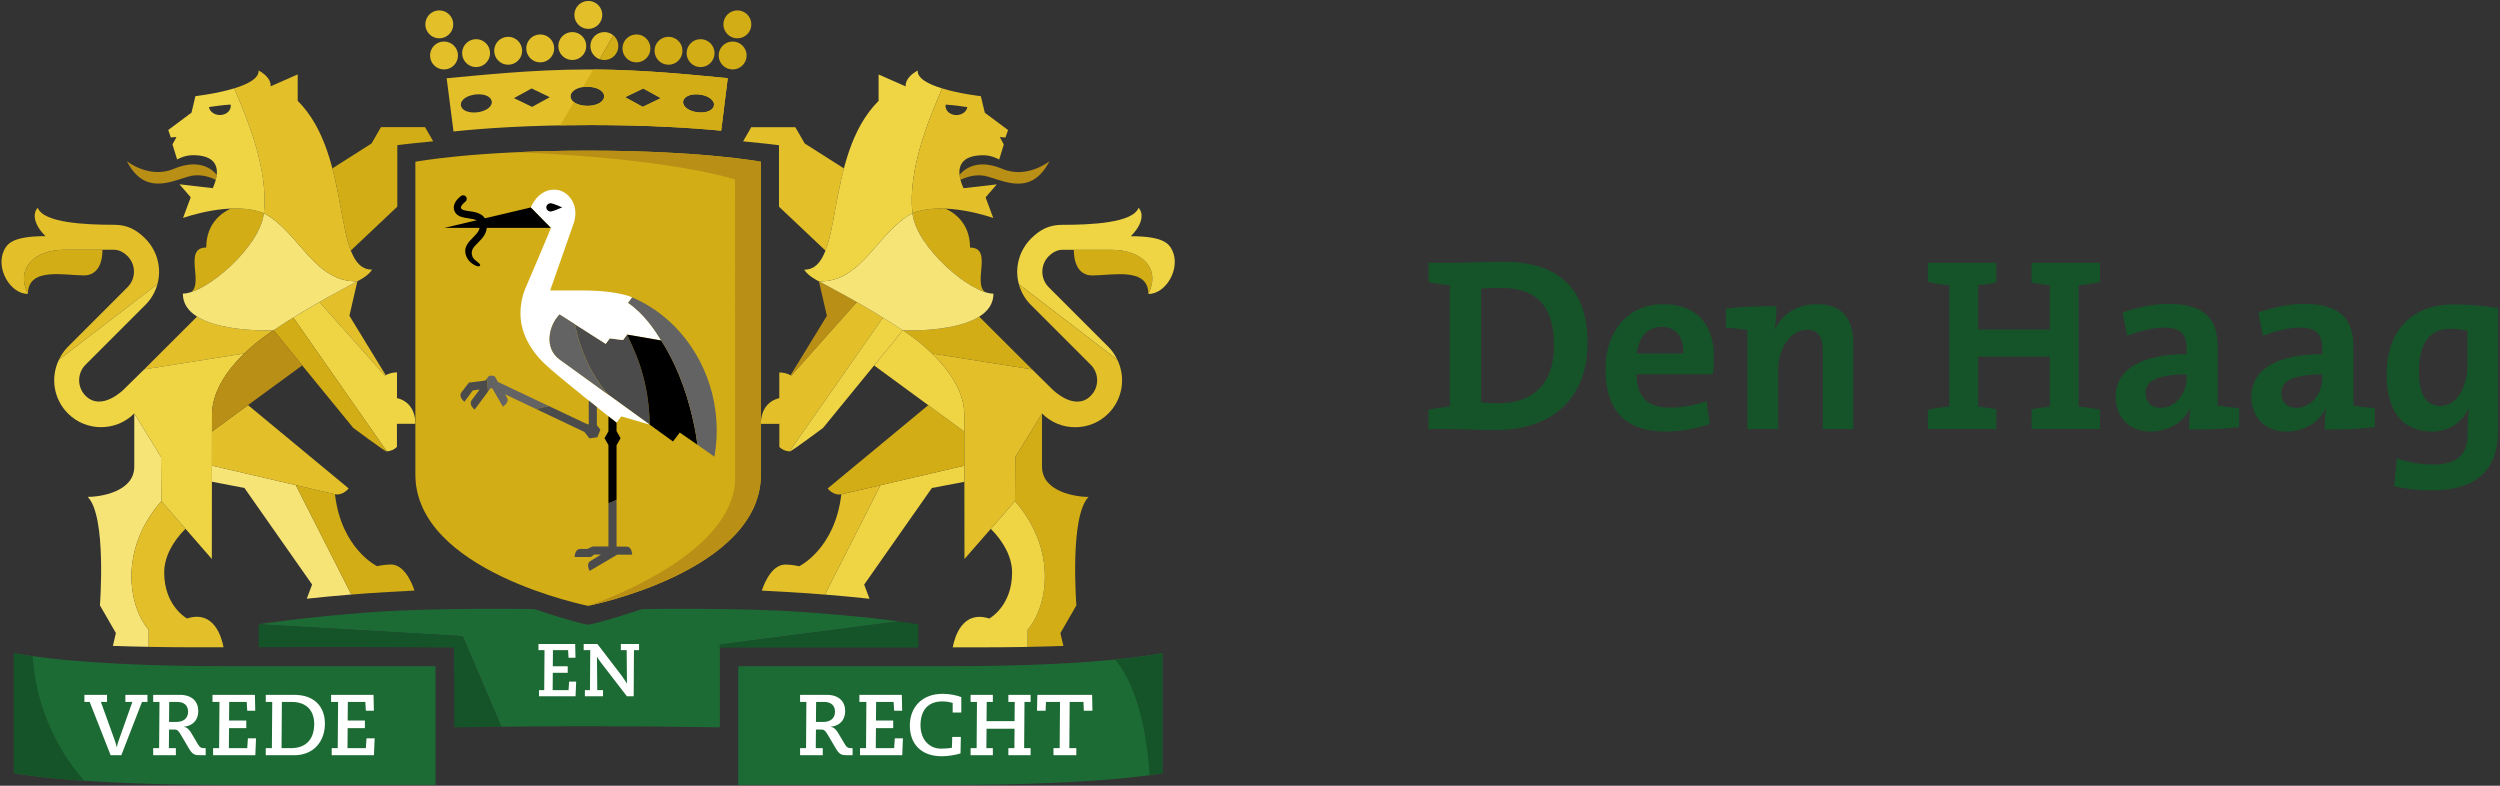<?xml version="1.0" encoding="UTF-8"?>
<svg width="1015px" height="319px" viewBox="0 0 1015 319" version="1.1" xmlns="http://www.w3.org/2000/svg" xmlns:xlink="http://www.w3.org/1999/xlink">
    <rect x="0" y="0" width="1015" height="319" fill="#333333" stroke="none"/>
    <title>logo-denhaag</title>
    <defs>
        <linearGradient x1="50.14%" y1="49.998%" x2="49.847%" y2="49.998%" id="linearGradient-1">
            <stop stop-color="#B98F16" offset="0%"></stop>
            <stop stop-color="#D2AD15" offset="100%"></stop>
        </linearGradient>
        <linearGradient x1="49.864%" y1="50.002%" x2="50.145%" y2="50.002%" id="linearGradient-2">
            <stop stop-color="#B98F16" offset="0%"></stop>
            <stop stop-color="#D2AD15" offset="100%"></stop>
        </linearGradient>
    </defs>
    <g id="Page-1" stroke="none" stroke-width="1" fill="none" fill-rule="evenodd">
        <g id="DH-NL-Rgb-CS6" transform="translate(-169, -129)" fill-rule="nonzero">
            <g id="logo-denhaag" transform="translate(169, 129)">
                <path d="M737.641,123.497 C729.44,123.497 723.64,127.598 720.64,133.598 L720.539,133.498 C721.039,130.798 721.24,126.797 721.24,124.397 C714.639,124.197 707.038,124.497 700.739,125.297 L700.739,132.998 C703.639,133.197 707.038,133.598 709.439,133.998 L709.439,174.2 L721.94,174.2 L721.94,150.198 C721.94,141.298 727.04,133.897 733.64,133.897 C738.54,133.897 740.04,137.098 740.04,142.398 L740.04,174.2 L752.442,174.2 L752.442,139.298 C752.442,130.598 748.841,123.497 737.641,123.497 Z M610.341,106.296 C602.04,106.296 593.741,106.696 588.34,106.696 L579.94,106.696 L579.94,114.496 C582.539,115.097 585.64,115.597 588.64,115.797 L588.64,165.1 C585.64,165.3 582.539,165.8 579.94,166.399 L579.94,174.2 L588.64,174.2 C591.94,174.2 600.34,174.6 607.341,174.6 C629.342,174.6 644.543,162.499 644.543,139.298 C644.543,115.696 631.243,106.296 610.341,106.296 Z M608.541,163.699 C606.041,163.699 603.241,163.6 601.341,163.3 L601.341,117.196 C603.441,116.997 606.441,116.896 609.441,116.896 C625.042,116.896 630.943,125.598 630.943,140.298 C630.943,156.499 621.642,163.699 608.541,163.699 Z M675.24,123.497 C660.538,123.497 651.838,134.897 651.838,149.799 C651.838,167.3 660.538,175.2 676.339,175.2 C682.24,175.2 688.54,174.1 694.141,172.2 L692.841,162.899 C687.741,164.6 682.74,165.5 677.84,165.5 C668.539,165.5 664.539,160.8 664.439,151.898 L695.441,151.898 C695.441,151.898 695.841,148.299 695.841,144.599 C695.841,132.798 689.741,123.497 675.24,123.497 Z M664.539,143.498 C665.239,136.698 669.24,132.697 674.64,132.697 C680.14,132.697 683.64,136.397 683.44,143.498 L664.539,143.498 Z M955.474,140.898 C955.474,129.897 950.674,123.397 935.373,123.397 C929.272,123.397 922.372,124.897 916.872,126.897 L918.772,136.298 C923.572,134.397 929.373,132.998 933.873,132.998 C940.573,132.998 942.873,135.798 942.873,141.698 L942.873,143.798 C925.473,143.798 914.071,149.398 914.071,161.1 C914.071,169.2 919.372,175.2 928.272,175.2 C935.773,175.2 941.873,171.2 944.273,165.6 L944.374,165.699 C943.974,168.3 943.874,171.3 943.874,174.3 C950.274,174.5 957.874,174.2 964.175,173.4 L964.175,165.699 C961.274,165.5 957.874,165.1 955.474,164.699 L955.474,140.898 L955.474,140.898 Z M942.873,153.499 C942.873,159.399 938.673,165.6 932.272,165.6 C928.473,165.6 926.173,162.999 926.173,159.6 C926.173,155.299 929.772,151.999 942.873,151.999 L942.873,153.499 Z M996.073,123.597 C978.572,123.597 968.972,135.098 968.972,151.898 C968.972,167.1 975.571,175.2 987.473,175.2 C994.073,175.2 999.673,171.6 1002.273,165.8 L1002.474,165.899 C1001.974,168.5 1001.873,170.7 1001.873,173.2 L1001.873,176.301 C1001.873,184.801 997.373,188.6 987.872,188.6 C982.972,188.6 977.572,187.701 973.172,186.1 L971.972,197.401 C976.172,198.401 981.572,199.102 987.173,199.102 C1006.073,199.102 1014.174,190.201 1014.174,175.1 L1014.174,125.098 C1008.773,124.197 1002.974,123.597 996.073,123.597 Z M1001.773,148.198 C1001.773,156.899 997.673,164.8 990.772,164.8 C984.872,164.8 982.072,159.999 982.072,150.699 C982.072,138.198 987.372,133.498 994.873,133.498 C997.373,133.498 999.573,133.798 1001.773,134.298 L1001.773,148.198 L1001.773,148.198 Z M824.817,114.696 C827.117,115.196 829.817,115.597 832.218,115.797 L832.218,133.798 L803.116,133.798 L803.116,115.797 C805.515,115.597 808.216,115.196 810.516,114.696 L810.516,106.696 L782.715,106.696 L782.715,114.496 C785.314,115.097 788.415,115.597 791.415,115.797 L791.415,165.1 C788.415,165.3 785.314,165.8 782.715,166.399 L782.715,174.2 L810.516,174.2 L810.516,166.2 C808.216,165.699 805.515,165.3 803.116,165.1 L803.116,144.799 L832.218,144.799 L832.218,165.1 C829.817,165.3 827.117,165.699 824.817,166.2 L824.817,174.2 L852.618,174.2 L852.618,166.399 C850.018,165.8 846.918,165.3 843.918,165.1 L843.918,115.797 C846.918,115.597 850.018,115.097 852.618,114.496 L852.618,106.696 L824.817,106.696 L824.817,114.696 Z M900.375,140.898 C900.375,129.897 895.574,123.397 880.273,123.397 C874.173,123.397 867.272,124.897 861.772,126.897 L863.673,136.298 C868.473,134.397 874.273,132.998 878.773,132.998 C885.474,132.998 887.773,135.798 887.773,141.698 L887.773,143.798 C870.373,143.798 858.972,149.398 858.972,161.1 C858.972,169.2 864.272,175.2 873.173,175.2 C880.674,175.2 886.773,171.2 889.174,165.6 L889.274,165.699 C888.874,168.3 888.774,171.3 888.774,174.3 C895.175,174.5 902.774,174.2 909.075,173.4 L909.075,165.699 C906.175,165.5 902.774,165.1 900.375,164.699 L900.375,140.898 L900.375,140.898 Z M887.773,153.499 C887.773,159.399 883.573,165.6 877.173,165.6 C873.373,165.6 871.073,162.999 871.073,159.6 C871.073,155.299 874.673,151.999 887.773,151.999 L887.773,153.499 Z" id="Shape" fill="#155429"></path>
                <g id="Group">
                    <path d="M386.033,270.465 L299.732,270.465 L299.732,318.654 L386.033,318.654 C448.793,318.654 471.932,313.884 471.932,313.884 L471.932,265.135 C471.932,265.135 448.572,270.465 386.033,270.465 Z" id="Path" fill="#1D6B34"></path>
                    <path d="M187.834,258.269 L203.521,295.046 C215.151,294.917 226.962,294.849 238.934,294.849 C257.101,294.849 274.907,295.003 292.248,295.294 L292.248,261.682 L364.646,252.311 C364.646,252.311 354.587,250.571 327.239,248.57 C299.892,246.57 260.617,247.299 260.617,247.299 C260.617,247.299 244.863,252.595 238.785,253.655 C232.707,252.595 216.955,247.299 216.955,247.299 C216.955,247.299 177.975,246.571 150.628,248.57 C123.319,250.565 105.131,253.441 105.022,253.456 L187.834,258.269 Z" id="Path" fill="#1D6B34"></path>
                    <path d="M184.323,262.904 L184.458,295.313 C190.751,295.205 197.108,295.116 203.521,295.046 L187.834,258.269 L105.022,253.456 L105.022,262.735 C160.932,262.599 184.323,262.904 184.323,262.904 Z" id="Path" fill="#155429"></path>
                    <path d="M176.839,270.465 L91.534,270.465 C28.995,270.465 5.635,265.135 5.635,265.135 L5.635,313.884 C5.635,313.884 28.774,318.654 91.534,318.654 L176.839,318.654 L176.839,270.465 Z" id="Path" fill="#1D6B34"></path>
                    <path d="M13.282,266.416 C8.017,265.677 5.635,265.135 5.635,265.135 L5.635,313.884 C5.635,313.884 13.976,315.602 34.21,316.976 C20.788,301.823 14.303,283.042 13.282,266.416 Z" id="Path" fill="#155429"></path>
                    <g transform="translate(34, 282)" fill="#FFFFFF">
                        <path d="M0.274,0.112 L9.446,0.112 L9.446,2.982 L6.96,2.982 L12.806,19.188 C13.051,19.854 13.191,20.624 13.366,21.324 L13.436,21.324 C13.611,20.624 13.751,19.854 13.996,19.188 L19.737,2.982 L16.901,2.982 L16.901,0.112 L25.862,0.112 L25.862,2.982 L23.657,2.982 L15.256,24.614 L10.915,24.614 L2.41,2.982 L0.274,2.982 L0.274,0.112 Z" id="Path"></path>
                        <path d="M28.191,21.744 L30.606,21.744 L30.746,2.982 L28.191,2.982 L28.191,0.112 L39.077,0.112 C44.117,0.112 46.497,3.017 46.497,6.587 C46.497,10.823 43.767,12.748 40.652,13.063 L40.652,13.133 C42.017,13.238 42.927,14.393 43.767,15.793 L46.428,20.274 C47.128,21.429 47.793,21.744 48.598,21.744 L49.508,21.744 L49.508,24.614 L47.233,24.614 C45.167,24.614 44.222,24.404 42.787,22.024 L39.427,16.318 C38.412,14.568 37.887,14.183 36.732,14.183 L34.631,14.183 L34.561,21.744 L37.397,21.744 L37.397,24.614 L28.191,24.614 L28.191,21.744 L28.191,21.744 Z M37.677,11.103 C40.442,11.103 42.367,9.633 42.367,7.007 C42.367,4.452 40.792,2.982 37.957,2.982 L34.701,2.982 L34.631,11.103 L37.677,11.103 L37.677,11.103 Z" id="Shape"></path>
                        <polygon id="Path" points="52.515 21.744 54.966 21.744 55.106 2.982 52.27 2.982 52.27 0.112 69.492 0.112 69.632 6.552 66.377 6.552 66.167 2.982 59.061 2.982 58.991 10.543 65.992 10.543 65.992 13.623 58.991 13.623 58.921 21.744 66.377 21.744 66.657 17.753 69.947 17.753 69.667 24.614 52.515 24.614 52.515 21.744"></polygon>
                        <path d="M73.9,21.744 L76.385,21.744 L76.525,2.982 L73.9,2.982 L73.9,0.112 L85.521,0.112 C93.397,0.112 97.912,4.697 97.912,11.803 C97.912,19.049 93.327,24.614 85.486,24.614 L73.9,24.614 L73.9,21.744 L73.9,21.744 Z M84.226,21.744 C90.211,21.744 93.572,18.103 93.572,11.978 C93.572,6.482 90.421,2.982 84.401,2.982 L80.445,2.982 L80.305,21.744 L84.226,21.744 L84.226,21.744 Z" id="Shape"></path>
                        <polygon id="Path" points="100.675 21.744 103.125 21.744 103.265 2.982 100.43 2.982 100.43 0.112 117.652 0.112 117.792 6.552 114.536 6.552 114.326 2.982 107.221 2.982 107.151 10.543 114.151 10.543 114.151 13.623 107.151 13.623 107.08 21.744 114.536 21.744 114.816 17.753 118.107 17.753 117.826 24.614 100.675 24.614 100.675 21.744"></polygon>
                    </g>
                    <g transform="translate(324, 281)" fill="#FFFFFF">
                        <path d="M0.833,22.744 L3.248,22.744 L3.389,3.982 L0.833,3.982 L0.833,1.112 L11.719,1.112 C16.76,1.112 19.14,4.017 19.14,7.587 C19.14,11.823 16.409,13.748 13.294,14.063 L13.294,14.133 C14.659,14.238 15.569,15.393 16.409,16.793 L19.07,21.274 C19.77,22.429 20.435,22.744 21.24,22.744 L22.151,22.744 L22.151,25.614 L19.875,25.614 C17.81,25.614 16.865,25.404 15.43,23.024 L12.069,17.318 C11.054,15.568 10.529,15.183 9.374,15.183 L7.274,15.183 L7.203,22.744 L10.039,22.744 L10.039,25.614 L0.833,25.614 L0.833,22.744 L0.833,22.744 Z M10.319,12.103 C13.084,12.103 15.01,10.633 15.01,8.007 C15.01,5.452 13.435,3.982 10.599,3.982 L7.344,3.982 L7.274,12.103 L10.319,12.103 L10.319,12.103 Z" id="Shape"></path>
                        <polygon id="Path" points="25.158 22.744 27.609 22.744 27.748 3.982 24.913 3.982 24.913 1.112 42.135 1.112 42.275 7.552 39.02 7.552 38.81 3.982 31.704 3.982 31.634 11.543 38.635 11.543 38.635 14.623 31.634 14.623 31.564 22.744 39.02 22.744 39.3 18.753 42.59 18.753 42.31 25.614 25.158 25.614"></polygon>
                        <path d="M62.784,8.288 L62.784,4.367 C61.874,4.122 60.474,3.772 58.619,3.772 C52.774,3.772 49.728,7.342 49.728,13.468 C49.728,19.034 53.088,22.954 58.094,22.954 C59.774,22.954 61.559,22.779 62.469,22.604 L62.61,18.193 L66.11,18.193 L65.97,24.879 C64.395,25.404 61.244,26.034 58.339,26.034 C49.553,26.034 45.388,20.574 45.388,13.608 C45.388,5.977 50.498,0.692 58.654,0.692 C61.735,0.692 64.64,1.357 66.284,2.022 L66.284,8.288 L62.784,8.288 L62.784,8.288 Z" id="Path"></path>
                        <polygon id="Path" points="85.394 22.744 87.844 22.744 87.914 14.868 76.538 14.868 76.468 22.744 79.093 22.744 79.093 25.614 70.063 25.614 70.063 22.744 72.513 22.744 72.652 3.982 70.063 3.982 70.063 1.112 79.093 1.112 79.093 3.982 76.608 3.982 76.538 11.788 87.914 11.788 87.985 3.982 85.394 3.982 85.394 1.112 94.425 1.112 94.425 3.982 91.94 3.982 91.8 22.744 94.425 22.744 94.425 25.614 85.394 25.614"></polygon>
                        <polygon id="Path" points="103.708 22.744 106.229 22.744 106.368 3.982 100.662 3.982 100.523 7.552 97.023 7.552 97.162 1.112 119.39 1.112 119.529 7.552 116.029 7.552 115.889 3.982 110.289 3.982 110.149 22.744 112.984 22.744 112.984 25.614 103.708 25.614 103.708 22.744"></polygon>
                    </g>
                    <g transform="translate(172, 0)" id="Shape">
                        <path d="M68.024,50.779 C91.429,50.779 109.069,51.924 120.802,53.062 L123.465,31.744 C111.995,30.729 90.413,28.199 66.949,28.199 C43.267,28.199 21.027,30.761 9.343,31.771 L12.123,53.379 C23.749,52.147 42.437,50.779 68.024,50.779 Z M105.345,41.212 C105.559,39.461 107.694,38.287 110.654,38.287 C111.114,38.287 111.586,38.316 112.055,38.371 C113.62,38.566 115.063,39.057 116.128,39.763 C117.386,40.602 118.008,41.661 117.873,42.749 C117.659,44.498 115.53,45.675 112.572,45.675 C112.11,45.675 111.637,45.646 111.167,45.588 C107.595,45.151 105.094,43.27 105.345,41.212 Z M89.152,35.912 L96.322,39.841 L88.957,43.392 L81.783,39.461 L89.152,35.912 Z M66.497,35.227 C70.367,35.227 73.285,36.893 73.285,39.103 C73.285,41.313 70.367,42.98 66.497,42.98 C62.625,42.98 59.707,41.313 59.707,39.103 C59.707,36.893 62.625,35.227 66.497,35.227 Z M43.842,35.912 L51.21,39.458 L44.039,43.392 L36.67,39.841 L43.842,35.912 Z M16.865,39.763 C17.929,39.057 19.378,38.566 20.943,38.371 C21.41,38.316 21.878,38.287 22.34,38.287 C25.299,38.287 27.433,39.461 27.651,41.21 C27.903,43.27 25.397,45.151 21.828,45.588 C21.355,45.646 20.888,45.675 20.426,45.675 C17.467,45.675 15.333,44.499 15.12,42.749 C14.987,41.661 15.605,40.602 16.865,39.763 Z" fill="#E3C029"></path>
                        <g>
                            <path d="M72.534,6.053 C72.534,2.923 69.995,0.382 66.863,0.382 C63.73,0.382 61.192,2.923 61.192,6.053 C61.192,9.189 63.73,11.724 66.863,11.724 C69.995,11.724 72.534,9.189 72.534,6.053 Z M12.025,9.891 C12.025,6.759 9.487,4.218 6.352,4.218 C3.218,4.218 0.681,6.759 0.681,9.891 C0.681,13.021 3.218,15.56 6.352,15.56 C9.487,15.56 12.025,13.021 12.025,9.891 Z M60.35,13.021 C57.223,13.021 54.679,15.562 54.679,18.692 C54.679,21.825 57.223,24.363 60.35,24.363 C63.483,24.363 66.024,21.825 66.024,18.692 C66.024,15.562 63.483,13.021 60.35,13.021 Z M47.332,13.983 C44.199,13.983 41.661,16.521 41.661,19.653 C41.661,22.786 44.199,25.322 47.332,25.322 C50.464,25.322 53.001,22.786 53.001,19.653 C53.001,16.521 50.464,13.983 47.332,13.983 Z M34.311,14.941 C31.182,14.941 28.641,17.479 28.641,20.611 C28.641,23.742 31.182,26.283 34.311,26.283 C37.448,26.283 39.986,23.742 39.986,20.611 C39.986,17.479 37.448,14.941 34.311,14.941 Z M21.295,15.899 C18.163,15.899 15.622,18.44 15.622,21.57 C15.622,24.7 18.163,27.241 21.295,27.241 C24.428,27.241 26.963,24.7 26.963,21.57 C26.963,18.44 24.428,15.899 21.295,15.899 Z M8.27,16.857 C5.135,16.857 2.603,19.396 2.603,22.528 C2.603,25.658 5.135,28.199 8.27,28.199 C11.403,28.199 13.942,25.658 13.942,22.528 C13.942,19.396 11.403,16.857 8.27,16.857 Z M73.373,13.021 C70.24,13.021 67.702,15.562 67.702,18.692 C67.702,21.149 69.262,23.239 71.448,24.029 L77.029,14.36 C76.04,13.527 74.765,13.021 73.373,13.021 Z" fill="#E3C029"></path>
                            <path d="M127.371,4.218 C124.239,4.218 121.7,6.759 121.7,9.891 C121.7,13.021 124.239,15.56 127.371,15.56 C130.503,15.56 133.042,13.021 133.042,9.891 C133.042,6.759 130.503,4.218 127.371,4.218 Z M125.455,16.857 C122.323,16.857 119.784,19.396 119.784,22.528 C119.784,25.658 122.323,28.199 125.455,28.199 C128.589,28.199 131.123,25.658 131.123,22.528 C131.123,19.396 128.589,16.857 125.455,16.857 Z M112.435,15.899 C109.302,15.899 106.765,18.44 106.765,21.57 C106.765,24.7 109.302,27.241 112.435,27.241 C115.565,27.241 118.104,24.7 118.104,21.57 C118.104,18.44 115.565,15.899 112.435,15.899 Z M99.411,14.941 C96.278,14.941 93.74,17.479 93.74,20.611 C93.74,23.742 96.278,26.283 99.411,26.283 C102.546,26.283 105.083,23.742 105.083,20.611 C105.083,17.479 102.546,14.941 99.411,14.941 Z M86.391,13.983 C83.261,13.983 80.72,16.521 80.72,19.653 C80.72,22.786 83.261,25.322 86.391,25.322 C89.527,25.322 92.065,22.786 92.065,19.653 C92.065,16.521 89.527,13.983 86.391,13.983 Z M77.029,14.36 L71.448,24.029 C72.047,24.247 72.697,24.363 73.373,24.363 C76.505,24.363 79.045,21.825 79.045,18.692 C79.045,16.955 78.261,15.4 77.029,14.36 Z" fill="#D2AD15"></path>
                        </g>
                        <path d="M66.497,42.98 C64.203,42.98 62.243,42.393 61.026,41.456 L55.42,50.893 C59.419,50.82 63.619,50.779 68.024,50.779 C91.429,50.779 109.069,51.924 120.802,53.062 L123.465,31.744 C112.31,30.758 91.598,28.337 68.894,28.206 L64.642,35.363 C65.229,35.276 65.847,35.227 66.497,35.227 C70.367,35.227 73.285,36.893 73.285,39.103 C73.285,41.313 70.367,42.98 66.497,42.98 Z M105.345,41.212 C105.559,39.461 107.694,38.287 110.654,38.287 C111.114,38.287 111.586,38.316 112.055,38.371 C113.62,38.566 115.063,39.057 116.128,39.763 C117.386,40.602 118.008,41.661 117.873,42.749 C117.659,44.498 115.53,45.675 112.572,45.675 C112.11,45.675 111.637,45.646 111.167,45.588 C107.595,45.151 105.094,43.27 105.345,41.212 Z M89.152,35.912 L96.322,39.841 L88.957,43.392 L81.783,39.461 L89.152,35.912 Z" fill="#D2AD15"></path>
                    </g>
                    <path d="M292.248,261.682 L292.248,262.904 L372.845,262.904 L372.845,253.457 C372.845,253.457 369.889,252.993 364.646,252.311 L292.248,261.682 Z" id="Path" fill="#155429"></path>
                    <path d="M466.707,314.717 C470.289,314.164 471.932,313.884 471.932,313.884 L471.932,265.135 C471.932,265.135 466.174,266.448 452.732,267.771 C461.86,278.89 465.504,296.998 466.707,314.717 Z" id="Path" fill="#155429"></path>
                    <g transform="translate(218, 261)" fill="#FFFFFF" id="Path">
                        <polygon points="0.833 19.192 2.953 19.192 3.074 2.955 0.621 2.955 0.621 0.47 15.525 0.47 15.647 6.045 12.829 6.045 12.648 2.955 6.498 2.955 6.437 9.498 12.496 9.498 12.496 12.164 6.437 12.164 6.377 19.192 12.829 19.192 13.072 15.739 15.919 15.739 15.677 21.677 0.833 21.677 0.833 19.192"></polygon>
                        <path d="M19.461,19.192 L21.521,19.192 L21.642,2.955 L18.976,2.955 L18.976,0.47 L24.55,0.47 L34.366,13.285 C35.002,14.133 35.911,15.527 36.486,16.466 L36.546,16.466 L36.425,2.955 L34.063,2.955 L34.063,0.47 L41.455,0.47 L41.455,2.955 L39.394,2.955 L39.273,21.677 L36.516,21.677 L25.913,7.923 C25.307,7.135 24.732,6.287 24.429,5.681 L24.368,5.742 L24.49,19.192 L26.822,19.192 L26.822,21.677 L19.461,21.677 L19.461,19.192 L19.461,19.192 Z"></path>
                    </g>
                    <polygon id="Path" fill="url(#linearGradient-1)" points="391.6 219.494 391.6 219.476 391.603 219.494"></polygon>
                    <path d="M466.236,119.363 C466.236,108.356 451.54,111.833 443.482,111.833 C435.419,111.833 435.995,101.422 435.995,101.422 C438.72,101.422 443.867,101.422 451.337,101.422 C463.583,101.422 471.414,108.972 466.236,119.363 Z" id="Path" fill="#D2AD15"></path>
                    <path d="M418.625,96.838 C422.204,93.257 425.918,91.284 431.201,91.284 C442.925,91.284 459.883,90.537 462.25,84.38 C464.308,86.538 464.118,90.896 459.107,95.904 C472.308,95.904 474.632,98.906 475.964,101.713 C479.41,108.969 473.432,119.363 466.236,119.363 C471.414,108.972 463.583,101.422 451.337,101.422 C443.867,101.422 438.72,101.422 435.995,101.422 L433.699,101.422 L431.201,101.422 C429.404,101.422 427.432,102.364 425.792,104.004 C422.316,107.482 422.316,113.142 425.792,116.619 L450.099,140.925 C451.634,142.459 452.744,144.201 453.645,146.056 L413.66,115.392 C411.898,108.996 413.607,101.858 418.625,96.838 Z" id="Path" fill="#EFD544"></path>
                    <path d="M389.971,73.036 C389.776,72.306 389.651,71.619 389.583,70.968 C393.11,66.83 398.997,65.202 406.951,68.56 C416.959,72.781 426.081,65.468 426.081,65.468 C419.197,78.655 409.639,74.377 401.351,71.774 C396.826,70.354 392.578,71.749 389.971,73.036 Z" id="Path" fill="#B98F16"></path>
                    <path d="M347.842,122.636 C339.335,117.773 332.496,114.228 332.482,114.222 L332.48,114.221 L335.717,128.224 C335.717,128.224 326.115,143.85 320.97,152.33 C321.08,152.384 321.197,152.428 321.306,152.487 C321.306,152.487 347.89,122.665 347.889,122.664 L347.889,122.663 C347.873,122.654 347.858,122.645 347.842,122.636 Z" id="Path" fill="#B98F16"></path>
                    <path d="M393.84,100.523 C393.84,90.27 386.92,86.066 383.826,84.695 C379.238,84.508 374.506,84.937 370.448,86.593 C371.771,98.715 389.186,114.919 399.65,118.498 C399.734,118.523 399.812,118.551 399.896,118.576 C394.899,114.722 403.21,100.523 393.84,100.523 Z" id="Path" fill="#D2AD15"></path>
                    <path d="M358.46,128.924 L358.46,128.924 C354.889,126.722 351.261,124.59 347.89,122.663 L347.889,122.664 L321.306,152.487 C319.831,151.7 318.181,151.208 316.395,151.208 L316.395,161.659 L316.412,161.659 C311.927,162.648 308.932,166.362 308.932,172.092 L316.416,172.092 L316.412,181.414 C317.402,182.516 318.96,183.219 320.545,183.265 L358.504,128.951 C358.488,128.944 358.451,128.937 358.46,128.924 Z" id="Path" fill="#E3C029"></path>
                    <path d="M397.56,128.564 C387.203,135.061 366.557,134.134 366.537,134.12 C366.526,134.113 366.515,134.106 366.504,134.099 C366.48,134.108 372.334,137.688 378.388,143.524 L419.047,149.997 C419.047,149.997 405.921,136.904 397.56,128.564 Z" id="Path" fill="#D2AD15"></path>
                    <path d="M441.961,201.765 C437.26,201.765 423.057,199.89 423.057,189.466 C423.057,183.327 423.057,167.873 423.057,167.873 L412.213,185.557 L412.072,203.467 C429.586,223.561 425.199,246.472 417.208,255.701 L417.208,262.635 C422.178,262.539 427.062,262.423 431.744,262.252 L430.522,257.042 L437.01,245.785 C437.01,245.785 434.176,209.548 441.961,201.765 Z" id="Path" fill="#D2AD15"></path>
                    <path d="M358.504,128.951 L320.545,183.265 C320.597,183.265 320.646,183.274 320.705,183.274 C321.341,183.274 334.132,173.77 334.132,173.77 L366.537,134.12 C363.995,132.399 361.267,130.655 358.504,128.951 L358.504,128.951 Z" id="Path" fill="#EFD544"></path>
                    <path d="M370.448,86.593 C356.417,93.846 349.988,114.809 332.482,114.222 C332.506,114.233 352.377,124.532 366.537,134.12 C366.564,134.139 403.343,135.786 403.343,119.227 C394.007,119.227 371.944,100.296 370.448,86.593 Z" id="Path" fill="#F6E477"></path>
                    <path d="M335.143,101.743 C338.184,93.877 339.299,81.082 342.631,68.379 L326.715,58.258 L322.894,51.632 L305.021,51.632 L301.698,57.389 C308.599,58.054 313.015,58.557 313.151,58.57 L316.272,58.964 L316.272,83.922 L335.143,101.743 Z" id="Path" fill="#E3C029"></path>
                    <path d="M356.709,40.946 L356.709,30.233 L367.728,35.083 C367.63,34.516 367.396,31.514 372.584,28.631 C372.359,31.861 377.066,34.236 382.501,35.898 C376.865,48.998 368.532,69.051 370.448,86.593 C356.419,93.846 349.989,114.809 332.482,114.222 C332.482,114.222 328.01,112.099 326.515,109.496 C343.118,109.496 334.121,63.537 356.709,40.946 Z" id="Path" fill="#EFD544"></path>
                    <path d="M402.267,214.703 C407.669,220.122 410.909,226.401 410.909,232.465 C410.909,246.146 401.647,251.122 401.647,251.122 C390.659,247.601 387.578,258.758 386.815,262.811 C390.7,262.816 394.745,262.818 398.953,262.818 C404.967,262.818 411.509,262.754 417.208,262.65 L417.208,255.701 C425.199,246.472 429.586,223.561 412.072,203.467 L402.267,214.703 Z" id="Path" fill="#EFD544"></path>
                    <path d="M391.539,195.606 C391.536,193.391 391.534,189.649 391.531,187.519 L391.529,187.519 C391.53,188.03 391.53,188.542 391.531,189.062 L357.472,196.989 L334.924,241.389 C341.689,241.94 347.761,242.529 353.026,243.096 L350.856,237.349 L378.344,198.129 L391.539,195.606 Z" id="Path" fill="#EFD544"></path>
                    <path d="M341.573,200.691 C339.036,222.865 324.486,229.897 324.486,229.897 C324.486,229.897 321.708,229.207 318.83,229.207 C312.432,229.207 309.302,239.788 309.302,239.788 C312.679,239.941 316.216,240.144 319.756,240.363 C322.761,240.524 325.699,240.706 328.508,240.909 C330.715,241.072 332.835,241.238 334.914,241.412 L357.475,196.989 L341.573,200.691 Z" id="Path" fill="#E3C029"></path>
                    <path d="M391.516,175.231 L376.875,164.496 L336.038,198.304 C336.038,198.304 338.161,201.263 341.573,200.691 L391.531,189.062 C391.525,183.783 391.52,178.922 391.516,175.231 Z" id="Path" fill="#D2AD15"></path>
                    <path d="M366.536,134.121 L354.886,148.376 L391.516,175.231 C391.511,170.992 391.508,168.294 391.508,168.294 C391.508,165.983 391.118,163.72 390.436,161.529 C388.307,154.467 383.289,148.248 378.388,143.524 C372.526,137.873 366.868,134.347 366.537,134.121 L366.536,134.121 Z" id="Path" fill="#EFD544"></path>
                    <path d="M409.264,52.796 L399.829,45.766 L398.229,39.052 C398.229,39.052 389.719,38.105 382.501,35.898 C376.865,48.998 368.532,69.051 370.448,86.593 C383.424,81.302 403.263,88.515 403.263,88.515 L400.146,80.124 L404.701,74.852 C404.701,74.852 391.184,76.427 391.179,76.419 C387.189,67.444 390.528,63.025 399.222,63.025 C402.849,63.025 405.662,64.783 405.662,64.783 L407.545,58.659 L405.917,55.625 L408.216,55.837 L409.264,52.796 Z M388.479,46.721 C386.014,46.805 383.955,45.208 383.891,43.156 C383.883,42.926 383.909,42.698 383.949,42.476 C386.986,42.665 390.129,43.075 392.751,43.49 C392.448,45.249 390.678,46.645 388.479,46.721 Z" id="Shape" fill="#E3C029"></path>
                    <polygon id="Path" fill="url(#linearGradient-2)" points="85.974 219.472 85.974 219.453 85.972 219.472"></polygon>
                    <g transform="translate(0, 84)" id="Path">
                        <path d="M11.339,35.341 C11.339,24.333 26.034,27.811 34.093,27.811 C42.155,27.811 41.58,17.4 41.58,17.4 C38.854,17.4 33.708,17.4 26.237,17.4 C13.991,17.4 6.16,24.949 11.339,35.341 Z" fill="#D2AD15"></path>
                        <path d="M58.95,12.816 C55.37,9.235 51.656,7.262 46.374,7.262 C34.649,7.262 17.691,6.515 15.324,0.358 C13.266,2.516 13.457,6.873 18.468,11.881 C5.266,11.881 2.942,14.884 1.61,17.691 C-1.835,24.947 4.143,35.341 11.339,35.341 C6.16,24.949 13.991,17.4 26.237,17.4 C33.708,17.4 38.854,17.4 41.58,17.4 L43.876,17.4 L46.374,17.4 C48.171,17.4 50.143,18.342 51.782,19.982 C55.259,23.459 55.259,29.119 51.782,32.597 L27.475,56.903 C25.94,58.437 24.831,60.179 23.93,62.034 L63.915,31.369 C65.677,24.974 63.968,17.835 58.95,12.816 Z" fill="#E3C029"></path>
                    </g>
                    <path d="M87.603,73.014 C87.799,72.283 87.924,71.597 87.991,70.946 C84.465,66.808 78.577,65.18 70.624,68.537 C60.615,72.759 51.494,65.446 51.494,65.446 C58.378,78.633 67.935,74.355 76.223,71.751 C80.749,70.331 84.997,71.727 87.603,73.014 Z" id="Path" fill="#B98F16"></path>
                    <path d="M129.732,122.614 C138.239,117.751 145.078,114.206 145.093,114.199 L145.095,114.199 L141.857,128.202 C141.857,128.202 151.46,143.827 156.604,152.307 C156.494,152.362 156.378,152.406 156.268,152.464 L129.685,122.642 L129.685,122.64 C129.701,122.631 129.717,122.622 129.732,122.614 Z" id="Path" fill="#E3C029"></path>
                    <path d="M93.749,84.673 C90.654,86.044 83.734,90.248 83.734,100.501 C74.364,100.501 82.676,114.699 77.679,118.554 C77.763,118.529 77.841,118.501 77.925,118.476 C88.389,114.897 105.804,98.693 107.127,86.571 C103.068,84.914 98.337,84.486 93.749,84.673 Z" id="Path" fill="#D2AD15"></path>
                    <path d="M119.114,128.902 L119.114,128.902 C122.685,126.7 126.313,124.568 129.684,122.641 C129.684,122.641 129.685,122.641 129.685,122.642 L156.268,152.464 C157.743,151.678 159.393,151.186 161.18,151.186 L161.18,161.637 L161.163,161.637 C165.647,162.625 168.642,166.339 168.642,172.07 L161.158,172.07 L161.163,181.392 C160.173,182.494 158.614,183.197 157.029,183.242 L119.07,128.929 C119.087,128.921 119.124,128.915 119.114,128.902 Z" id="Path" fill="#EFD544"></path>
                    <path d="M80.014,128.541 C90.372,135.039 111.017,134.112 111.038,134.098 C111.049,134.091 111.059,134.084 111.07,134.077 C111.095,134.085 105.24,137.666 99.186,143.501 L58.527,149.975 C58.527,149.975 71.653,136.882 80.014,128.541 Z" id="Path" fill="#E3C029"></path>
                    <path d="M35.613,201.742 C40.314,201.742 54.518,199.867 54.518,189.444 C54.518,183.305 54.518,167.851 54.518,167.851 L65.361,185.534 L65.503,203.445 C47.988,223.538 52.376,246.449 60.366,255.679 L60.366,262.613 C55.396,262.517 50.513,262.401 45.831,262.23 L47.053,257.02 L40.564,245.763 C40.564,245.763 43.398,209.526 35.613,201.742 Z" id="Path" fill="#F6E477"></path>
                    <path d="M60.366,262.628 C66.065,262.732 72.607,262.796 78.622,262.796 C82.83,262.796 86.875,262.794 90.76,262.788 C89.997,258.736 86.916,247.578 75.928,251.1 C75.928,251.1 66.665,246.123 66.665,232.443 C66.665,226.362 69.873,220.106 75.303,214.676 L65.503,203.445 C47.988,223.538 52.376,246.449 60.366,255.679 L60.366,262.628 Z" id="Path" fill="#E3C029"></path>
                    <path d="M119.07,128.929 L157.029,183.242 C156.977,183.242 156.929,183.251 156.869,183.251 C156.233,183.251 143.442,173.747 143.442,173.747 L111.038,134.098 C113.58,132.376 116.307,130.633 119.07,128.929 L119.07,128.929 Z" id="Path" fill="#D2AD15"></path>
                    <path d="M74.231,119.204 C74.231,135.764 111.011,134.116 111.038,134.098 C125.197,124.51 145.068,114.21 145.093,114.199 C127.587,114.786 121.158,93.824 107.127,86.571 C105.631,100.274 83.567,119.204 74.231,119.204 Z" id="Path" fill="#F6E477"></path>
                    <path d="M142.431,101.721 C139.391,93.855 138.275,81.06 134.943,68.357 L150.859,58.236 L154.68,51.61 L172.554,51.61 L175.877,57.367 C168.975,58.031 164.559,58.535 164.424,58.547 L161.303,58.942 L161.303,83.9 L142.431,101.721 Z" id="Path" fill="#D2AD15"></path>
                    <path d="M120.865,40.924 L120.865,30.21 L109.847,35.061 C109.944,34.493 110.179,31.492 104.99,28.609 C105.216,31.839 100.509,34.214 95.073,35.875 C100.71,48.976 109.043,69.029 107.127,86.571 C121.155,93.824 127.586,114.786 145.093,114.199 C145.093,114.199 149.564,112.077 151.059,109.474 C134.457,109.474 143.453,63.515 120.865,40.924 Z" id="Path" fill="#E3C029"></path>
                    <path d="M27.567,167.851 C31.163,171.451 35.95,173.432 41.042,173.432 C46.132,173.432 50.92,171.451 54.518,167.851 L65.361,185.534 L65.503,203.445 L85.999,226.934 C86.01,220.392 86.066,168.272 86.066,168.272 C86.066,165.961 86.457,163.698 87.139,161.507 C89.267,154.445 94.286,148.226 99.186,143.501 L58.527,149.975 L50.196,158.165 C50.196,158.165 41.242,167.194 34.739,160.685 C31.259,157.204 31.259,151.547 34.739,148.07 L59.042,123.766 C61.456,121.353 63.07,118.446 63.915,115.369 L23.93,146.034 C20.476,153.141 21.673,161.955 27.567,167.851 Z" id="Shape" fill="#EFD544"></path>
                    <path d="M86.036,195.583 C86.039,193.369 86.041,189.627 86.044,187.496 L86.046,187.496 C86.045,188.008 86.045,188.52 86.044,189.04 L120.102,196.967 L142.65,241.367 C135.886,241.918 129.813,242.507 124.549,243.074 L126.719,237.327 L99.23,198.107 L86.036,195.583 Z" id="Path" fill="#F6E477"></path>
                    <path d="M136.002,200.668 C138.539,222.843 153.089,229.874 153.089,229.874 C153.089,229.874 155.866,229.185 158.744,229.185 C165.142,229.185 168.272,239.766 168.272,239.766 C164.895,239.918 161.358,240.121 157.818,240.341 C154.813,240.501 151.876,240.684 149.066,240.887 C146.859,241.05 144.739,241.216 142.66,241.39 L120.099,196.967 L136.002,200.668 Z" id="Path" fill="#D2AD15"></path>
                    <path d="M86.058,175.208 L100.7,164.474 L141.536,198.281 C141.536,198.281 139.414,201.241 136.002,200.668 L86.044,189.04 C86.05,183.761 86.055,178.9 86.058,175.208 Z" id="Path" fill="#E3C029"></path>
                    <path d="M111.039,134.099 L122.688,148.353 L86.058,175.208 C86.063,170.97 86.066,168.272 86.066,168.272 C86.066,165.961 86.457,163.698 87.139,161.507 C89.267,154.445 94.286,148.226 99.186,143.501 C105.049,137.851 110.707,134.324 111.038,134.098 L111.039,134.099 Z" id="Path" fill="#B98F16"></path>
                    <path d="M95.073,35.875 C87.855,38.082 79.346,39.03 79.346,39.03 L77.746,45.743 L68.31,52.774 L69.358,55.815 L71.657,55.603 L70.029,58.637 L71.912,64.761 C71.912,64.761 74.725,63.002 78.352,63.002 C87.047,63.002 90.386,67.422 86.395,76.397 C86.391,76.405 72.874,74.829 72.874,74.829 L77.429,80.102 L74.311,88.492 C74.311,88.492 94.15,81.28 107.127,86.571 C109.043,69.029 100.71,48.976 95.073,35.875 Z M89.096,46.699 C86.896,46.622 85.127,45.227 84.823,43.468 C87.445,43.053 90.589,42.643 93.626,42.453 C93.665,42.676 93.691,42.904 93.684,43.134 C93.619,45.186 91.56,46.782 89.096,46.699 Z" id="Shape" fill="#EFD544"></path>
                    <path d="M308.929,192.679 C308.929,232.036 238.784,245.975 238.784,245.975 C238.784,245.975 168.642,232.036 168.642,192.679 C168.642,157.311 168.642,65.667 168.642,65.667 C168.642,65.667 192.378,61.163 238.784,61.163 C285.195,61.163 308.929,65.667 308.929,65.667 C308.929,65.667 308.929,160.093 308.929,192.679 Z" id="Path" fill="#D2AD15"></path>
                    <path d="M238.784,245.975 C238.784,245.975 308.929,232.036 308.929,192.679 C308.929,160.093 308.929,65.667 308.929,65.667 C308.929,65.667 285.195,61.163 238.784,61.163 C227.852,61.163 218.177,61.413 209.776,61.795 C273.105,64.325 298.415,72.887 298.415,72.887 C298.415,72.887 298.472,161.484 298.472,193.95 C298.472,226.417 238.784,245.975 238.784,245.975 Z" id="Path" fill="#B98F16"></path>
                    <path d="M252.946,138.063 L247.577,137.395 L245.916,139.611 L233.375,131.617 C234.637,137.928 238.077,149.951 246.901,160.179 C252.78,164.432 258.923,168.885 263.801,172.418 C263.416,151.771 256.425,140.403 254.607,135.847 L252.946,138.063 Z" id="Path" fill="#4B4B4B"></path>
                    <path d="M227.277,146.008 C220.706,141.316 222.857,132.037 227.18,127.671 L245.916,139.611 L247.577,137.395 L252.946,138.063 L254.607,135.847 L268.461,138.231 C265.875,134.092 261.567,127.427 255.021,122.967 L256.682,120.751 C253.336,119.174 245.687,117.925 236.844,117.925 C230.223,117.925 223.358,117.925 223.358,117.925 L232.889,90.756 C235.423,83.443 230.908,77.593 225.994,77.05 C218.569,76.233 215.498,84.221 215.498,84.221 L223.642,92.516 C223.825,92.558 213.14,117.478 213.14,117.478 C212.05,120.088 211.335,123.47 211.311,127.124 C211.266,134.102 214.455,141.226 220.953,147.538 C226.465,152.893 250.32,171.603 250.32,171.603 L252.241,169.052 L263.801,172.418 C263.801,172.418 229.113,147.315 227.277,146.008 Z" id="Path" fill="#FFFFFF"></path>
                    <path d="M233.375,131.617 L227.18,127.671 C222.857,132.037 220.706,141.316 227.277,146.008 C229.277,147.431 237.757,153.563 246.901,160.179 C238.077,149.951 234.637,137.928 233.375,131.617 Z" id="Path" fill="#636363"></path>
                    <path d="M268.461,138.231 L254.607,135.847 C256.425,140.403 263.416,151.771 263.801,172.418 C269.333,176.426 273.235,179.25 273.235,179.25 L275.969,175.606 L283.137,180.566 C282.745,177.279 282.189,174.183 281.51,171.253 C278.403,156.677 273.261,145.709 268.461,138.231 Z" id="Path" fill="#000000"></path>
                    <path d="M256.322,223.429 C256.016,222.656 255.443,221.919 254.346,221.919 L250.32,221.919 L250.32,202.868 L247.023,204.367 L247.023,221.861 L240.906,221.861 C240.197,221.861 238.826,222.87 238.357,222.87 L235.623,222.87 C234.521,222.87 233.947,223.603 233.645,224.379 L233.444,224.979 L233.33,225.737 C233.305,225.98 233.305,226.143 233.305,226.143 L239.9,226.143 L241.254,225.136 L244.005,225.136 C242.272,226.201 240.418,227.344 239.715,227.772 C238.773,228.349 238.658,229.282 238.795,230.101 L238.942,230.736 L239.225,231.423 C239.33,231.646 239.407,231.787 239.407,231.787 L250.58,225.189 L256.662,225.189 C256.662,225.189 256.658,225.029 256.634,224.784 L256.446,223.999 L256.322,223.429 Z" id="Path" fill="#4B4B4B"></path>
                    <path d="M198.38,152.749 L197.76,153.58 L198.129,158.991 L199.161,157.598 L199.904,157.688 L204.167,165.086 C204.167,165.086 204.222,165.051 204.311,164.996 L204.841,164.563 L205.304,164.151 C205.92,163.483 206.439,162.512 205.82,161.427 C205.653,161.138 205.378,160.658 205.04,160.07 L217.642,166.053 L222.795,164.836 L202.142,155.054 C201.685,154.27 201.058,153.077 201.058,153.077 C200.691,152.508 199.323,152.295 198.38,152.749 Z" id="Path" fill="#636363"></path>
                    <polygon id="Path" fill="#000000" points="223.642 92.516 215.498 84.221 180.414 92.516"></polygon>
                    <path d="M197.088,154.485 L190.376,155.346 C190.376,155.346 188.372,157.915 187.349,159.289 C186.69,160.175 186.928,161.079 187.36,161.791 L187.765,162.317 L188.245,162.86 C188.42,163.022 188.549,163.121 188.549,163.121 L191.969,158.521 L194.728,158.13 C193.408,159.912 191.999,161.805 191.508,162.471 C190.849,163.357 191.089,164.264 191.524,164.974 L191.96,165.535 L192.405,166.041 C192.581,166.207 192.71,166.306 192.71,166.306 L198.129,158.991 L197.76,153.58 L197.088,154.485 Z" id="Path" fill="#4B4B4B"></path>
                    <path d="M242.329,165.279 C241.28,164.443 240.173,163.559 239.033,162.645 L239.033,172.233 L238.544,172.294 L222.795,164.836 L217.642,166.053 L237.284,175.379 L239.298,177.976 L242.53,177.512 L243.748,174.452 L242.329,172.625 L242.329,165.279 L242.329,165.279 Z" id="Path" fill="#4B4B4B"></path>
                    <path d="M228.247,84.191 C228.247,84.191 224.492,85.871 223.573,85.871 C222.658,85.871 221.8,85.118 221.8,84.191 C221.8,83.263 222.658,82.511 223.573,82.511 C224.492,82.511 228.247,84.191 228.247,84.191 Z" id="Path" fill="#000000"></path>
                    <path d="M189.794,105.016 C187.438,100.846 190.197,98.297 192.132,96.34 C193.533,94.918 194.746,93.696 194.772,91.9 C194.807,89.542 193.467,89.111 190.172,88.633 C188.214,88.348 186.189,88.054 185.038,86.569 C184.386,85.72 184.12,84.73 184.273,83.71 C184.615,81.429 186.953,79.725 187.216,79.539 C187.877,79.076 188.779,79.242 189.232,79.903 C189.691,80.565 189.53,81.477 188.874,81.94 C188.355,82.309 187.256,83.328 187.133,84.149 C187.112,84.313 187.117,84.502 187.324,84.77 C187.752,85.328 189.255,85.545 190.581,85.739 C193.433,86.154 197.741,86.779 197.665,91.943 C197.623,94.923 195.795,96.774 194.183,98.407 C192.346,100.263 190.849,101.621 191.842,104.241 C192.493,105.96 195.439,106.87 194.873,107.887 C194.339,108.845 190.948,107.061 189.794,105.016 Z" id="Path" fill="#000000"></path>
                    <path d="M250.32,171.603 C250.32,171.603 249.042,170.6 247.023,169.004 L247.023,175.048 L247.061,175.048 L245.428,177.903 L247.023,180.7 L247.023,204.367 L250.32,202.868 L250.32,180.757 L251.954,177.903 L250.32,175.048 L250.32,171.603 Z" id="Path" fill="#000000"></path>
                    <line x1="274.896" y1="177.034" x2="273.235" y2="179.25" id="Path" fill="#636363"></line>
                    <path d="M274.292,132.927 C269.266,127.725 263.307,123.54 256.682,120.751 L255.021,122.967 C261.567,127.427 265.875,134.092 268.461,138.231 C273.261,145.709 278.403,156.677 281.51,171.253 C282.189,174.183 282.745,177.279 283.137,180.566 L290.062,185.422 C293.594,165.392 286.886,145.958 274.292,132.927 Z" id="Path" fill="#636363"></path>
                    <path d="M453.645,146.056 L413.66,115.392 C414.504,118.468 416.119,121.375 418.533,123.788 L442.835,148.092 C446.316,151.569 446.316,157.227 442.835,160.707 C436.332,167.216 427.378,158.188 427.378,158.188 L419.047,149.997 L378.388,143.524 C383.289,148.248 388.307,154.467 390.436,161.529 C391.118,163.72 391.508,165.983 391.508,168.294 C391.508,168.294 391.565,220.414 391.576,226.956 L412.072,203.467 L412.213,185.557 L423.057,167.873 C426.655,171.473 431.443,173.454 436.533,173.454 C441.625,173.454 446.412,171.473 450.007,167.873 C455.902,161.978 457.098,153.163 453.645,146.056 Z" id="Shape" fill="#E3C029"></path>
                </g>
            </g>
        </g>
    </g>
</svg>